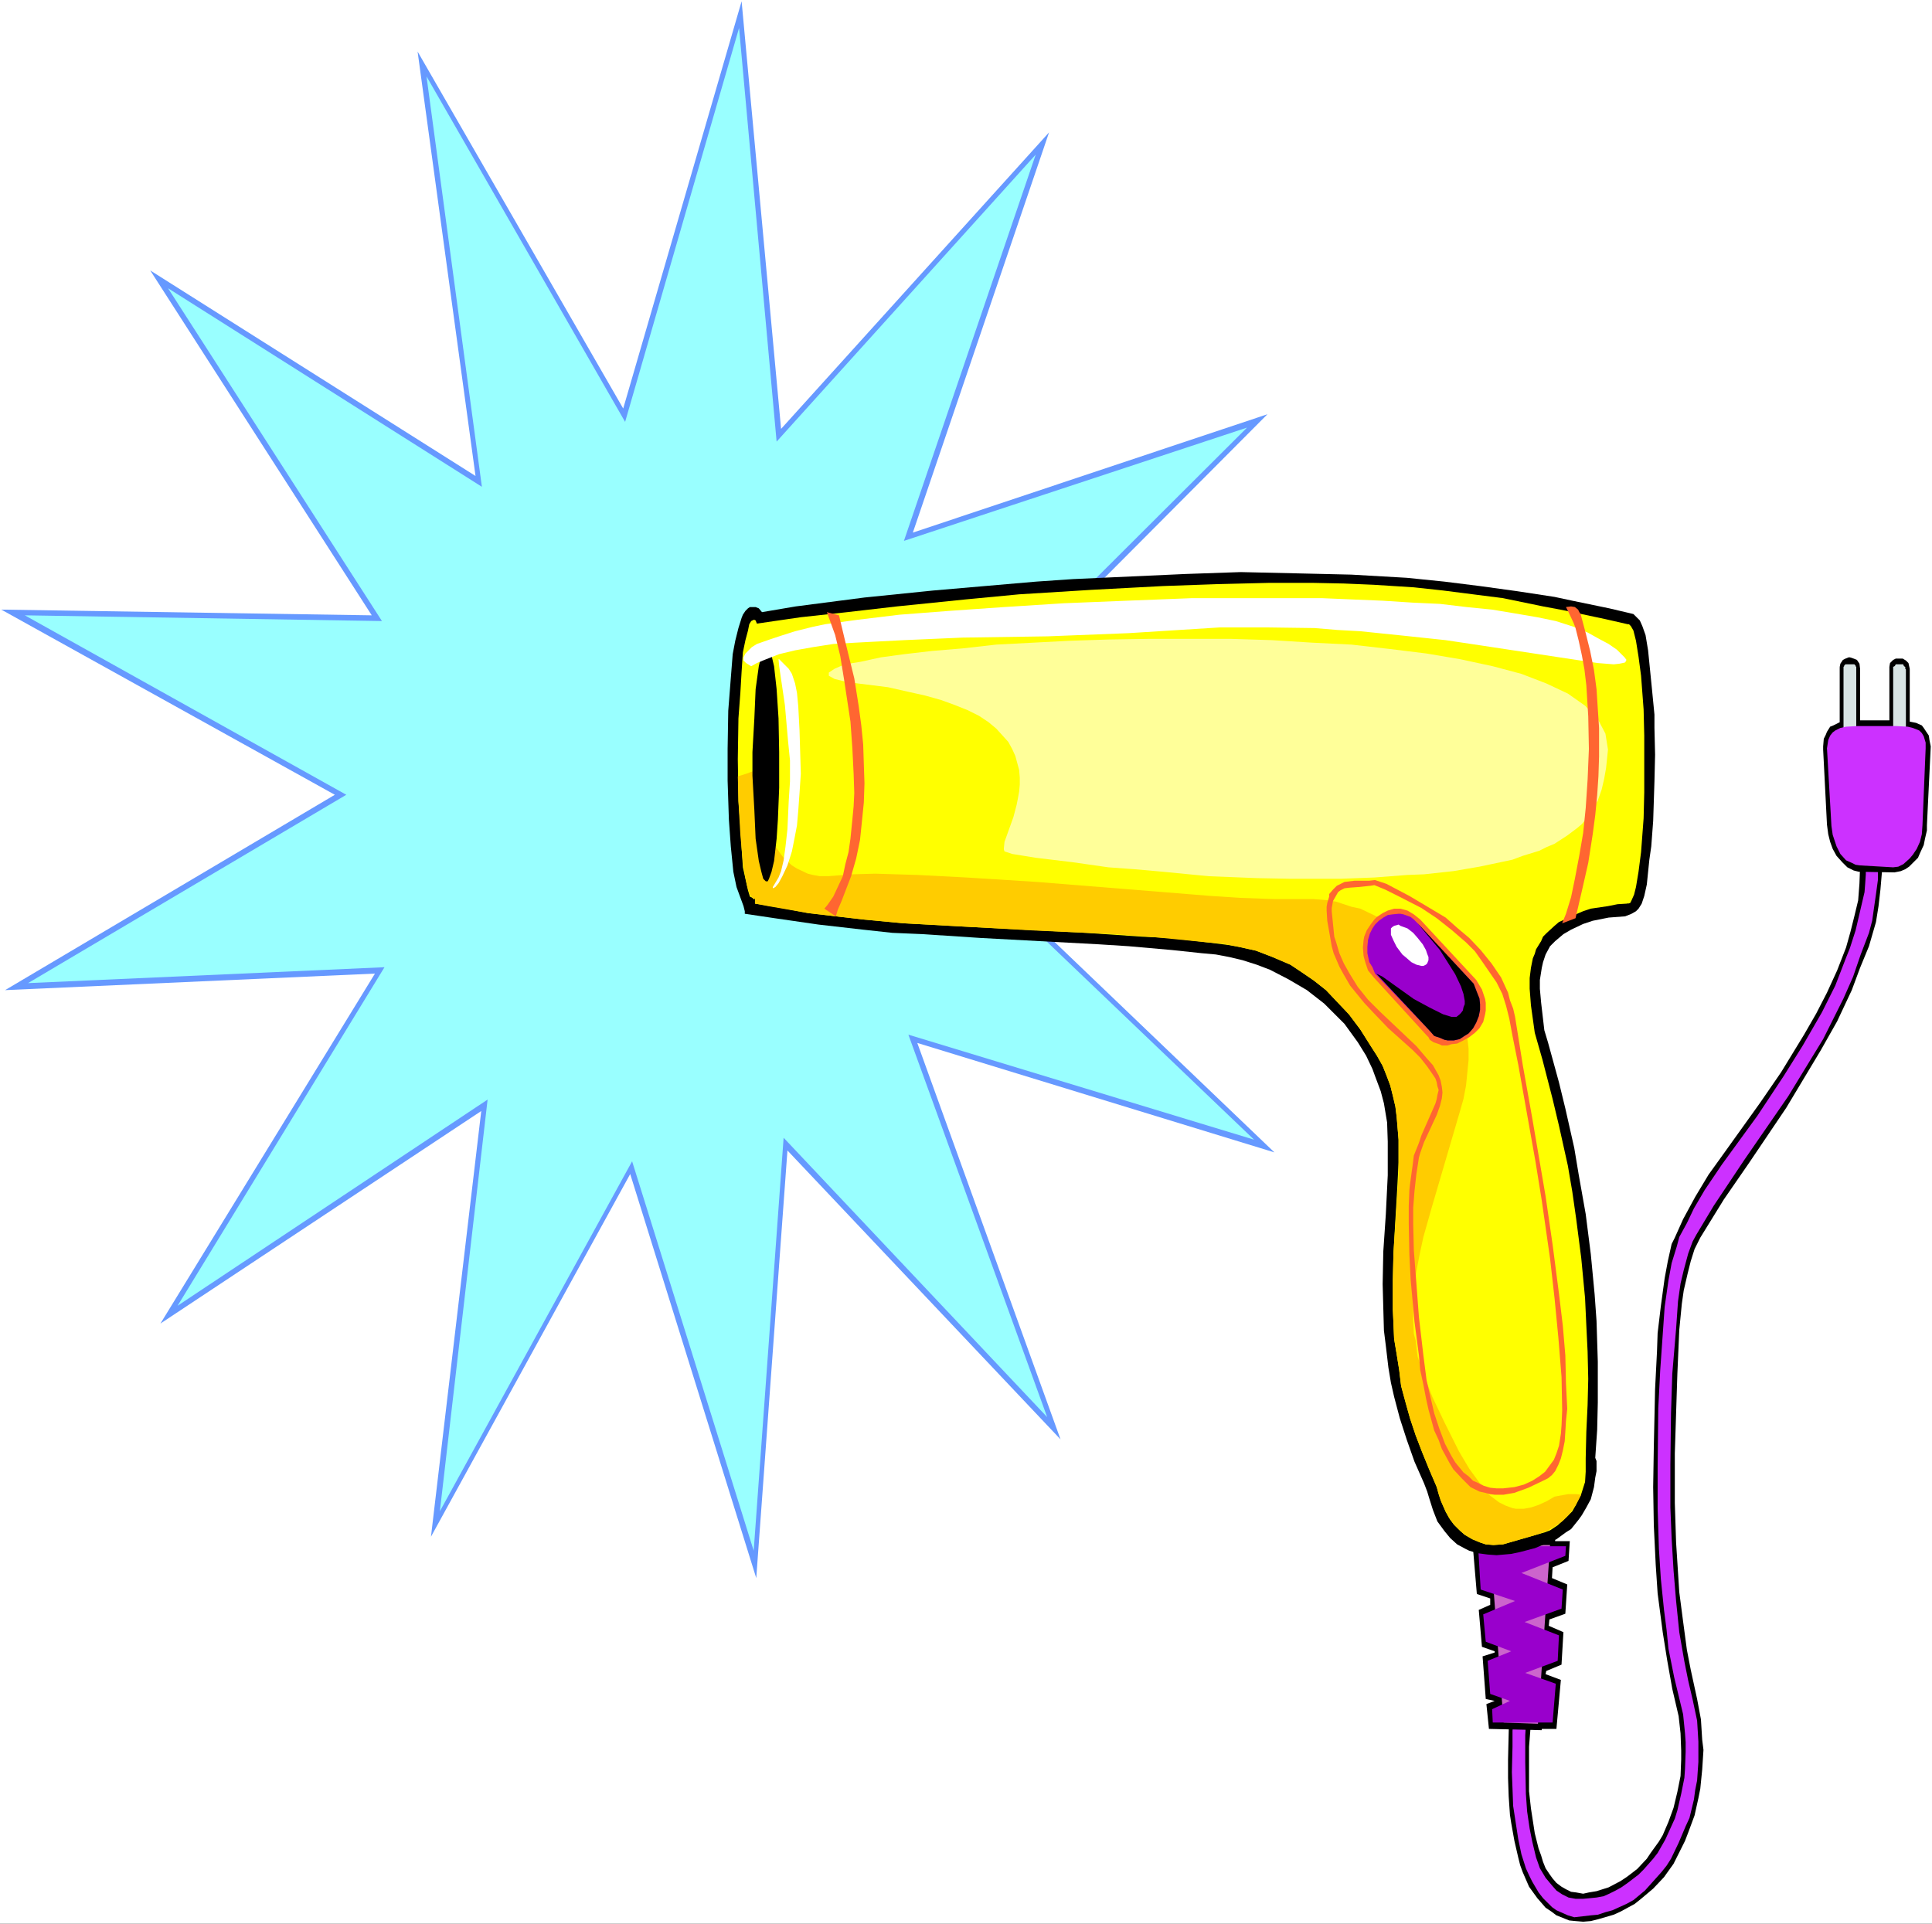 <?xml version="1.0" encoding="UTF-8" standalone="no"?>
<svg
   version="1.0"
   width="129.766mm"
   height="129.221mm"
   id="svg26"
   sodipodi:docname="Hair Dryer 10.wmf"
   xmlns:inkscape="http://www.inkscape.org/namespaces/inkscape"
   xmlns:sodipodi="http://sodipodi.sourceforge.net/DTD/sodipodi-0.dtd"
   xmlns="http://www.w3.org/2000/svg"
   xmlns:svg="http://www.w3.org/2000/svg">
  <rect width="100%" height="100%" fill="#333333" stroke="none"/>
  <sodipodi:namedview
     id="namedview26"
     pagecolor="#ffffff"
     bordercolor="#000000"
     borderopacity="0.25"
     inkscape:showpageshadow="2"
     inkscape:pageopacity="0.0"
     inkscape:pagecheckerboard="0"
     inkscape:deskcolor="#d1d1d1"
     inkscape:document-units="mm" />
  <defs
     id="defs1">
    <pattern
       id="WMFhbasepattern"
       patternUnits="userSpaceOnUse"
       width="6"
       height="6"
       x="0"
       y="0" />
  </defs>
  <path
     style="fill:#ffffff;fill-opacity:1;fill-rule:evenodd;stroke:none"
     d="M 0,488.396 H 490.455 V 0 H 0 Z"
     id="path1" />
  <path
     style="fill:#6699ff;fill-opacity:1;fill-rule:evenodd;stroke:none"
     d="M 158.206,103.722 188.264,0.323 198.283,108.891 266.317,33.604 231.734,135.226 l 90.011,-30.05 -70.781,71.086 91.627,22.457 -91.304,24.719 72.235,69.148 -90.657,-27.788 36.36,100.652 -69.326,-73.348 -7.918,108.568 L 159.984,298.078 109.403,390.168 122.169,282.084 40.723,336.045 95.182,247.187 1.293,251.387 85.002,201.789 0.323,154.775 94.374,156.229 38.138,68.663 120.715,120.847 106.009,13.086 Z"
     id="path2" />
  <path
     style="fill:#99ffff;fill-opacity:1;fill-rule:evenodd;stroke:none"
     d="m 108.272,19.387 50.419,87.727 28.926,-100.006 9.534,105.014 65.771,-72.864 -33.451,98.067 87.102,-28.758 -68.68,68.501 88.88,21.649 -88.234,23.911 69.811,66.724 -87.749,-26.657 35.229,97.098 -66.902,-70.925 -7.595,104.852 -30.866,-98.875 -48.803,88.858 12.12,-104.529 -78.699,52.345 52.52,-85.95 -90.496,4.039 L 87.91,201.789 6.302,156.229 96.96,157.683 42.662,73.187 122.331,123.593 Z"
     id="path3" />
  <path
     style="fill:#000000;fill-opacity:1;fill-rule:evenodd;stroke:none"
     d="m 383.153,433.95 -0.162,6.139 -0.162,6.624 v 4.685 l 0.162,4.685 0.323,4.685 0.323,2.1 0.808,4.524 0.97,4.201 0.485,1.939 0.646,1.777 1.616,3.716 2.101,2.908 1.131,1.292 0.97,1.131 1.454,0.969 1.293,0.969 1.616,0.646 1.616,0.646 1.616,0.162 1.939,0.162 1.939,-0.162 1.939,-0.485 3.878,-1.131 1.778,-0.808 3.555,-1.939 1.616,-1.292 3.07,-2.585 2.747,-2.908 2.424,-3.393 0.97,-1.939 1.939,-3.877 0.808,-2.1 1.616,-4.362 0.97,-4.362 0.485,-2.423 0.485,-4.847 0.323,-5.008 -0.323,-2.585 -0.162,-2.585 -0.162,-2.585 -0.97,-5.17 -1.616,-7.432 -0.97,-5.008 -0.97,-7.27 -0.97,-7.432 -0.485,-7.593 -0.323,-5.008 -0.323,-10.017 v -12.602 l 0.485,-15.187 0.162,-5.008 0.485,-11.148 0.646,-6.624 0.485,-3.393 0.97,-4.201 0.808,-3.231 0.97,-3.07 1.454,-2.908 5.979,-9.694 6.464,-9.37 9.373,-13.894 4.363,-7.27 4.363,-7.27 4.202,-7.432 3.717,-7.916 2.101,-5.655 2.262,-5.493 1.778,-6.139 0.646,-4.039 0.485,-4.201 0.485,-5.655 v -8.724 h -5.979 l 0.162,2.262 0.162,4.201 v 2.262 l -0.162,4.201 -0.323,4.201 -0.97,4.039 -0.97,3.877 -1.131,4.039 -2.262,5.816 -2.586,5.655 -2.747,5.331 -3.07,5.331 -5.818,9.532 -5.333,7.755 -9.373,13.086 -3.717,5.17 -3.394,5.655 -3.07,5.655 -2.101,4.685 -0.808,1.616 -0.97,4.362 -0.808,4.362 -0.97,7.109 -0.808,6.786 -0.162,4.685 -0.485,9.532 -0.323,14.702 -0.162,10.178 0.162,9.694 0.485,10.017 0.485,7.27 1.293,9.855 1.131,7.109 1.293,7.27 1.616,6.947 0.485,4.362 0.162,4.362 v 2.262 l -0.162,4.201 -0.808,4.039 -0.97,4.039 -1.293,3.554 -1.454,3.393 -0.97,1.616 -2.101,2.908 -0.97,1.454 -2.424,2.585 -1.454,1.131 -1.293,0.969 -1.454,0.969 -3.07,1.616 -3.07,0.969 -1.939,0.323 -1.454,0.323 -1.778,-0.323 -1.293,-0.162 -1.293,-0.646 -1.131,-0.646 -1.293,-0.969 -0.97,-1.131 -0.808,-1.131 -0.97,-1.454 -0.646,-1.616 -0.485,-1.616 -0.646,-1.777 -0.97,-3.877 -0.97,-6.301 -0.485,-4.362 v -4.524 -6.786 l 0.485,-6.139 0.323,-3.716 0.646,-4.685 0.162,-1.454 h -6.141 z"
     id="path4" />
  <path
     style="fill:#cc31ff;fill-opacity:1;fill-rule:evenodd;stroke:none"
     d="m 384.608,432.335 -0.646,7.109 v 4.039 l -0.162,6.462 0.162,4.201 0.162,4.362 0.646,4.201 0.646,4.201 0.808,3.877 1.131,3.554 0.808,1.777 0.808,1.616 1.616,2.747 1.131,1.454 0.97,0.969 1.293,1.292 1.131,0.808 1.454,0.646 1.454,0.646 1.616,0.485 4.202,-0.485 1.778,-0.162 1.939,-0.646 1.778,-0.485 1.778,-0.808 1.778,-0.808 1.778,-0.969 2.909,-2.423 1.454,-1.616 2.747,-3.07 1.293,-1.616 1.131,-1.777 1.939,-4.039 1.778,-4.201 0.97,-2.1 1.131,-4.685 0.323,-2.423 0.485,-2.423 0.323,-4.685 v -5.17 l -0.162,-2.747 -0.162,-2.585 -1.131,-5.331 -1.131,-4.847 -0.97,-4.847 -1.293,-7.432 -0.808,-7.916 -0.646,-7.755 -0.485,-8.078 -0.323,-7.916 v -10.825 l 0.162,-13.086 0.323,-10.017 0.97,-11.471 0.485,-6.947 0.646,-4.524 0.808,-3.393 1.131,-4.201 1.131,-3.07 0.97,-1.777 4.363,-7.27 7.757,-11.632 11.15,-16.156 5.818,-9.532 3.07,-5.008 2.586,-5.17 2.586,-5.17 2.424,-5.493 1.939,-5.655 2.101,-5.493 0.808,-3.07 0.97,-6.786 0.485,-3.554 v -7.755 -2.747 h -3.717 l 0.485,2.262 0.162,4.524 v 2.262 l -0.162,2.423 -0.162,2.1 -1.131,4.847 -1.131,4.847 -1.454,4.524 -0.97,2.423 -2.747,7.109 -3.394,6.786 -4.848,8.401 -4.848,7.755 -6.626,10.017 -9.05,12.44 -4.363,6.462 -2.747,4.685 -1.778,3.716 -1.939,3.554 -0.646,2.423 -1.293,4.201 -0.808,4.362 -0.97,6.786 -0.485,6.947 -0.646,9.209 -0.485,9.532 -0.162,15.187 v 10.178 l 0.323,10.34 0.485,7.593 0.808,7.916 0.646,5.008 0.485,4.847 1.454,7.27 2.262,9.37 0.485,4.847 0.162,2.262 v 2.423 l -0.162,4.362 -0.162,2.262 -0.808,4.039 -0.97,4.201 -0.646,2.1 -1.616,3.554 -0.808,1.777 -1.939,3.393 -1.131,1.454 -2.424,2.747 -1.293,1.292 -2.747,2.1 -1.616,1.131 -1.454,0.808 -1.616,0.808 -1.454,0.646 -1.778,0.323 -1.616,0.162 -1.778,0.162 h -1.939 l -1.778,-0.323 -1.616,-0.808 -1.454,-0.969 -1.131,-1.292 -1.616,-1.939 -1.454,-2.423 -0.97,-2.747 -0.97,-4.039 -0.646,-3.231 -0.646,-4.362 -0.323,-4.524 -0.162,-8.078 v -6.786 l 0.323,-5.17 0.485,-3.07 0.323,-3.231 h -3.717 z"
     id="path5" />
  <path
     style="fill:#000000;fill-opacity:1;fill-rule:evenodd;stroke:none"
     d="m 467.023,169.8 v 13.571 l -1.616,0.808 -0.808,0.323 -0.808,1.292 -0.323,0.808 -0.485,0.969 -0.162,1.939 v 0.808 l 0.97,19.064 0.323,2.423 0.485,1.939 0.646,1.777 0.97,1.777 1.454,1.616 1.293,1.292 1.616,0.808 1.293,0.323 9.05,0.162 1.616,-0.323 1.131,-0.485 0.97,-0.646 0.97,-0.969 1.293,-1.292 0.485,-1.131 0.97,-2.1 0.323,-1.616 0.485,-2.1 v -1.292 l 0.97,-20.033 -0.323,-1.616 -0.162,-1.131 -0.646,-0.969 -0.646,-0.969 -0.485,-0.646 -1.454,-0.646 -1.616,-0.323 v -13.409 l -0.323,-1.454 -0.646,-0.646 -0.808,-0.485 h -0.323 -0.808 -0.646 l -0.646,0.323 -0.808,0.808 -0.162,0.969 v 13.571 h -7.434 v -13.086 l -0.162,-1.292 -0.646,-0.969 -0.808,-0.323 -0.97,-0.323 h -0.323 l -0.808,0.323 -0.646,0.323 -0.646,0.969 -0.162,0.808 z"
     id="path6" />
  <path
     style="fill:#d7e4e4;fill-opacity:1;fill-rule:evenodd;stroke:none"
     d="m 483.022,168.669 h -1.616 -0.162 l -0.162,0.323 -0.162,0.162 -0.323,0.162 v 0.162 0.323 0.162 21.972 0.162 0.323 0.162 l 0.323,0.162 0.162,0.162 h 0.162 l 0.162,0.162 h 1.616 l 0.162,-0.162 h 0.162 v -0.162 l 0.323,-0.162 v -0.162 -0.323 l 0.162,-0.162 v -21.972 l -0.162,-0.162 v -0.323 -0.162 l -0.323,-0.162 v -0.162 h -0.162 v -0.323 z"
     id="path7" />
  <path
     style="fill:#d7e4e4;fill-opacity:1;fill-rule:evenodd;stroke:none"
     d="m 470.417,168.669 h -1.616 -0.162 -0.162 l -0.323,0.323 v 0.162 l -0.162,0.162 v 0.162 0.323 21.972 0.162 0.162 l 0.162,0.323 v 0.162 l 0.323,0.162 h 0.162 l 0.162,0.162 h 1.616 l 0.162,-0.162 h 0.162 l 0.323,-0.162 v -0.162 l 0.162,-0.323 v -0.162 -0.162 -21.972 -0.323 -0.162 l -0.162,-0.162 v -0.162 l -0.323,-0.323 h -0.162 z"
     id="path8" />
  <path
     style="fill:#cc31ff;fill-opacity:1;fill-rule:evenodd;stroke:none"
     d="m 481.244,184.34 h -9.534 l -3.07,0.162 -1.454,0.323 -1.293,0.646 -0.646,0.485 -0.646,0.808 -0.485,1.131 -0.323,2.1 1.131,19.71 0.323,2.262 0.97,2.908 0.97,1.939 1.454,1.616 1.454,0.646 0.97,0.485 1.131,0.162 8.403,0.485 1.293,-0.162 1.293,-0.646 1.616,-1.454 0.808,-0.969 0.97,-1.454 0.808,-1.777 0.485,-1.939 0.162,-2.262 0.808,-19.549 v -1.454 l -0.485,-1.616 -0.485,-0.808 -0.646,-0.646 -0.808,-0.323 -0.808,-0.323 -1.293,-0.323 z"
     id="path9" />
  <path
     style="fill:#000000;fill-opacity:1;fill-rule:evenodd;stroke:none"
     d="m 373.78,391.298 1.131,13.409 3.394,1.131 v 1.616 l -2.909,1.292 0.808,9.37 3.232,1.131 v 0.323 l -3.07,0.969 0.808,10.825 2.262,0.485 -2.101,0.808 0.646,6.301 13.413,0.323 v -0.323 h 3.717 l 1.131,-12.44 -3.878,-1.454 0.162,-0.808 3.878,-1.616 0.485,-8.24 -3.717,-1.616 0.162,-1.616 4.04,-1.454 0.485,-7.432 -3.878,-1.616 0.162,-2.747 4.04,-1.616 0.323,-5.008 h -3.717 v -0.646 h -17.614 v 0.646 z"
     id="path10" />
  <path
     style="fill:#cc64cc;fill-opacity:1;fill-rule:evenodd;stroke:none"
     d="m 393.496,392.268 h -15.19 l 3.394,45.075 8.726,0.323 z"
     id="path11" />
  <path
     style="fill:#9900cc;fill-opacity:1;fill-rule:evenodd;stroke:none"
     d="m 375.881,403.577 8.726,2.908 -8.08,3.393 0.646,6.947 6.464,2.423 -5.979,2.423 0.646,8.401 5.01,1.777 -4.525,2.1 0.162,3.393 h 15.19 l 0.808,-9.855 -7.757,-2.747 8.242,-3.07 0.323,-6.462 -8.726,-3.393 9.373,-3.393 0.323,-4.847 -10.504,-4.201 11.15,-4.362 0.162,-2.423 h -22.301 z"
     id="path12" />
  <path
     style="fill:#000000;fill-opacity:1;fill-rule:evenodd;stroke:none"
     d="m 263.084,147.666 -26.179,2.262 -17.453,1.777 -17.453,2.262 -8.565,1.454 -0.808,-0.969 -0.808,-0.323 h -0.808 -0.646 l -0.485,0.323 -0.646,0.646 -0.646,0.969 -0.323,0.808 -0.808,2.585 -0.808,3.231 -0.646,3.393 -0.485,6.139 -0.646,8.24 -0.162,9.694 v 8.078 l 0.323,9.855 0.485,6.786 0.646,6.462 0.808,3.877 1.778,4.847 0.323,1.292 v 0.646 l 7.595,1.131 11.15,1.616 11.312,1.292 7.434,0.808 7.595,0.323 14.706,0.969 30.058,1.616 7.595,0.485 10.989,0.969 7.595,0.808 3.555,0.323 3.394,0.646 3.394,0.808 3.555,1.131 3.394,1.292 4.686,2.423 4.686,2.747 2.909,2.262 1.454,1.131 2.586,2.585 2.586,2.585 3.394,4.685 2.101,3.393 1.616,3.393 0.646,1.777 1.454,3.877 0.808,3.07 0.808,4.847 0.162,4.847 v 3.554 5.008 l -0.485,9.855 -0.646,9.532 -0.162,8.24 0.162,5.978 0.162,5.816 0.485,3.877 0.646,5.493 0.646,3.877 0.808,3.554 1.454,5.493 1.778,5.493 1.939,5.493 2.424,5.493 0.808,2.1 0.485,1.616 0.97,3.07 1.131,2.908 1.778,2.423 1.454,1.777 1.778,1.616 2.101,1.131 0.97,0.485 2.262,0.646 2.424,0.323 2.262,0.162 3.717,-0.323 2.262,-0.485 3.717,-0.969 3.555,-1.454 1.939,-0.808 2.424,-1.777 1.293,-0.808 1.939,-2.423 0.808,-1.131 1.131,-1.939 1.131,-2.1 0.808,-3.07 0.323,-2.423 0.323,-1.616 v -2.585 l -0.323,-0.808 0.485,-7.109 0.162,-6.947 v -10.34 l -0.323,-10.34 -0.485,-6.786 -0.97,-10.178 -1.293,-10.178 -1.778,-10.017 -1.131,-6.786 -2.262,-10.017 -1.616,-6.624 -2.747,-10.017 -0.97,-3.231 -0.808,-6.947 -0.323,-3.554 v -2.262 l 0.485,-3.07 0.323,-1.454 0.646,-1.939 1.131,-2.1 1.293,-1.292 2.101,-1.777 1.939,-1.131 3.07,-1.454 2.424,-0.808 4.04,-0.808 4.202,-0.323 1.616,-0.646 1.131,-0.646 0.646,-0.646 0.808,-1.292 0.646,-1.939 0.646,-2.908 0.646,-6.301 0.485,-3.393 0.485,-6.462 0.323,-10.017 0.162,-6.786 -0.162,-6.786 v -3.393 l -0.646,-6.624 -0.646,-6.462 -0.323,-3.231 -0.646,-3.877 -0.808,-2.262 -0.646,-1.454 -0.97,-0.969 -0.646,-0.646 -0.646,-0.162 -5.494,-1.292 -9.373,-1.939 -4.525,-0.969 -9.534,-1.454 -9.373,-1.292 -9.05,-1.131 -9.534,-0.969 -14.059,-0.808 -13.898,-0.323 -14.221,-0.323 -14.059,0.485 -14.221,0.646 -14.221,0.646 z"
     id="path13" />
  <path
     style="fill:#ffff00;fill-opacity:1;fill-rule:evenodd;stroke:none"
     d="m 192.142,158.329 -0.323,-0.808 -0.323,-0.162 h -0.162 l -0.646,0.323 -0.485,0.808 -0.323,1.616 -0.646,2.423 -0.646,3.07 -0.323,4.847 -0.323,5.493 -0.485,6.462 -0.162,10.34 0.162,10.663 0.485,6.139 0.323,5.816 0.323,4.847 0.646,2.908 0.646,2.908 0.485,1.616 0.646,0.323 0.323,0.323 h 0.162 l 0.162,-0.323 v 1.454 l 6.787,1.131 6.787,1.292 13.898,1.616 10.342,0.969 17.776,0.969 28.442,1.454 14.221,0.969 6.949,0.323 9.696,1.131 5.171,0.646 2.747,0.485 4.363,0.969 4.202,1.616 4.525,1.939 2.909,1.939 3.07,2.1 3.07,2.423 2.747,2.908 3.07,3.231 2.909,3.877 2.747,4.362 1.454,2.262 1.454,2.585 0.97,2.423 0.97,2.585 0.646,2.585 0.646,2.747 0.323,2.585 0.485,5.816 v 5.816 l -0.323,6.301 -0.97,16.641 -0.162,6.947 v 7.432 l 0.162,3.554 0.162,3.877 0.646,3.877 0.646,4.039 0.485,4.039 1.131,4.201 1.131,4.039 1.454,4.362 1.616,4.201 1.778,4.362 1.939,4.524 0.485,1.777 0.808,2.262 0.97,2.262 1.131,1.939 0.97,1.292 1.616,1.616 1.131,0.969 1.939,1.131 1.939,0.808 1.454,0.485 1.939,0.162 2.424,-0.162 8.403,-2.423 2.262,-0.646 1.293,-0.485 1.939,-1.292 2.101,-1.939 1.616,-1.616 0.808,-1.454 1.454,-2.908 0.97,-3.07 0.162,-2.585 v -1.777 -1.616 l 0.162,-6.786 0.323,-6.786 0.162,-6.624 -0.162,-6.947 -0.323,-6.624 -0.323,-6.947 -0.97,-10.178 -1.293,-10.017 -0.97,-6.786 -1.131,-6.624 -2.262,-10.178 -1.616,-6.786 -2.586,-10.017 -1.939,-6.786 -0.97,-6.947 -0.323,-4.201 v -2.747 l 0.323,-2.585 0.485,-2.423 0.485,-1.131 0.323,-1.131 1.293,-2.1 0.485,-1.131 0.97,-0.969 1.939,-1.777 1.131,-0.969 1.454,-0.646 1.293,-0.646 3.394,-1.454 1.939,-0.646 4.363,-0.646 2.424,-0.485 2.586,-0.162 v -0.162 l 0.162,0.162 0.485,-0.162 0.323,-0.646 0.646,-1.454 0.485,-1.939 0.646,-3.877 0.646,-5.008 0.646,-8.563 0.162,-6.624 v -10.825 -3.554 l -0.162,-6.624 -0.646,-8.563 -0.646,-4.847 -0.646,-4.039 -0.646,-2.585 -0.646,-1.131 -0.485,-0.485 h -0.323 l -5.656,-1.292 -10.666,-2.262 -5.171,-0.969 -10.181,-2.1 -7.595,-0.969 -7.595,-0.969 -7.434,-0.808 -10.181,-0.646 -7.595,-0.323 -7.757,-0.162 h -11.312 l -13.09,0.323 -13.736,0.485 -18.261,0.969 -18.261,1.131 -13.574,1.292 -17.453,1.777 -12.605,1.454 -11.797,1.292 z"
     id="path14" />
  <path
     style="fill:#ffcc00;fill-opacity:1;fill-rule:evenodd;stroke:none"
     d="m 193.597,195.165 v 2.585 4.201 l 0.162,2.423 0.646,4.039 0.808,2.585 0.485,1.131 1.131,2.747 1.454,2.1 0.808,0.969 1.939,1.777 1.293,0.808 2.747,1.292 1.293,0.323 1.778,0.323 h 1.939 l 6.302,-0.485 5.818,-0.162 10.666,0.323 12.443,0.646 17.938,1.131 44.117,3.554 7.434,0.485 8.888,0.323 h 4.686 1.778 3.394 l 3.878,0.323 1.778,0.323 3.878,1.292 2.262,0.485 4.04,1.939 4.04,2.423 1.939,1.131 3.717,2.747 1.939,1.777 1.778,1.616 1.616,2.1 1.293,1.939 1.454,1.939 1.454,2.262 0.97,2.423 0.97,2.423 0.808,2.423 0.646,2.747 0.485,2.747 0.323,2.908 v 2.908 l -0.323,3.231 -0.323,3.231 -0.646,3.393 -0.97,3.393 -7.11,24.234 -2.101,7.432 -0.97,4.524 -0.808,4.201 -0.646,4.201 -0.162,3.877 v 4.039 l 0.162,3.716 0.485,1.777 0.485,4.039 0.646,1.939 1.454,4.039 1.616,4.201 3.07,6.462 3.717,7.432 2.586,4.362 2.586,3.554 1.616,2.262 0.808,0.808 2.586,1.939 1.616,0.808 1.778,0.646 0.808,0.162 h 2.101 l 1.778,-0.323 1.939,-0.646 2.101,-0.969 1.939,-1.131 0.808,-0.162 1.778,-0.323 0.97,-0.162 h 1.939 l 1.293,0.162 -1.454,2.747 -1.778,2.423 -1.454,1.454 -1.616,1.131 -1.616,0.969 -0.808,0.485 -2.262,0.808 -0.485,0.162 -8.403,2.423 -2.424,0.162 -1.939,-0.162 -1.454,-0.485 -1.939,-0.808 -1.939,-1.131 -1.616,-1.454 -1.131,-1.131 -1.293,-1.777 -1.131,-2.262 -0.97,-2.1 -0.485,-1.616 -0.485,-1.777 -1.939,-4.524 -1.778,-4.362 -1.616,-4.201 -1.454,-4.362 -1.131,-4.039 -1.131,-4.201 -0.485,-4.039 -0.646,-4.039 -0.646,-3.877 -0.162,-3.877 -0.162,-3.554 v -7.432 l 0.162,-6.947 1.293,-19.71 v -3.231 -2.747 -3.07 l -0.485,-5.816 -0.323,-2.585 -0.646,-2.747 -0.646,-2.585 -0.97,-2.585 -0.97,-2.423 -1.454,-2.585 -1.454,-2.262 -2.747,-4.362 -2.909,-3.877 -3.07,-3.231 -2.747,-2.908 -3.07,-2.423 -3.07,-2.1 -2.909,-1.939 -4.525,-1.939 -4.202,-1.616 -4.363,-0.969 -4.04,-0.808 -3.878,-0.323 -13.09,-1.292 -10.504,-0.808 -21.493,-0.969 -14.221,-0.808 -17.776,-0.969 -10.342,-0.969 -13.898,-1.616 -10.181,-1.777 -3.394,-0.646 v -1.454 l -0.162,0.323 -0.485,-0.323 -0.646,-0.808 -0.646,-1.939 -0.485,-2.262 -0.646,-3.877 -0.646,-7.109 -0.485,-8.563 -0.162,-6.301 2.101,-0.646 2.586,-0.969 z"
     id="path15" />
  <path
     style="fill:#000000;fill-opacity:1;fill-rule:evenodd;stroke:none"
     d="m 194.728,163.983 0.162,0.162 0.323,0.485 0.646,1.777 0.646,2.747 0.646,5.816 0.485,7.432 0.162,8.563 v 9.047 l -0.323,8.078 -0.323,4.847 -0.646,5.655 -0.646,2.747 -0.646,1.777 -0.323,0.646 h -0.485 l -0.646,-0.646 -0.485,-1.777 -0.646,-2.747 -0.808,-5.655 -0.323,-7.27 -0.485,-8.724 v -5.978 l 0.485,-8.563 0.323,-7.432 0.808,-5.816 0.646,-2.747 0.485,-1.777 0.646,-0.485 z"
     id="path16" />
  <path
     style="fill:#ffffff;fill-opacity:1;fill-rule:evenodd;stroke:none"
     d="m 190.688,169.153 -1.293,-0.808 -0.646,-0.646 v -0.485 -0.323 l 0.485,-0.969 0.97,-0.969 0.646,-0.646 1.293,-0.808 3.232,-1.131 2.909,-0.969 3.555,-1.131 4.525,-1.131 3.07,-0.646 8.242,-1.131 10.666,-1.292 12.605,-0.969 13.898,-0.969 15.19,-0.969 15.998,-0.646 16.483,-0.646 h 16.645 8.242 8.242 l 7.595,0.323 7.757,0.323 7.595,0.485 6.949,0.323 6.787,0.808 6.464,0.646 5.818,0.969 5.656,0.969 4.686,0.969 4.525,1.454 3.555,1.454 2.909,1.616 2.424,1.292 2.101,1.454 1.131,1.131 0.808,0.808 0.485,0.646 -0.323,0.646 -0.646,0.162 -0.808,0.162 -1.454,0.162 -4.04,-0.323 -5.494,-0.808 -23.432,-3.554 -9.696,-1.454 -10.666,-1.131 -10.989,-1.131 -5.818,-0.323 -5.818,-0.485 -11.958,-0.162 h -5.818 -6.302 l -23.109,1.454 -20.523,0.808 -21.654,0.323 -14.867,0.646 -9.373,0.485 -3.07,0.162 -5.494,0.323 -5.171,0.808 -4.525,0.808 -4.04,0.969 -3.717,1.454 -1.939,0.808 z"
     id="path17" />
  <path
     style="fill:#ffff99;fill-opacity:1;fill-rule:evenodd;stroke:none"
     d="m 408.201,190.318 -0.485,4.685 -0.485,2.747 -0.646,2.747 -0.97,2.747 -0.646,1.131 -1.293,2.423 -2.101,2.423 -1.131,0.969 -2.586,1.939 -3.232,2.1 -1.939,0.808 -1.939,0.969 -4.202,1.292 -2.586,0.969 -5.333,1.131 -3.07,0.646 -6.626,1.131 -7.434,0.808 -4.202,0.162 -8.403,0.646 -8.565,0.323 h -8.403 -4.363 l -8.403,-0.162 -12.282,-0.485 -11.635,-1.131 -7.272,-0.646 -6.626,-0.485 -9.05,-1.292 -9.373,-1.131 -5.979,-0.969 -1.454,-0.485 -0.485,-0.162 -0.162,-0.485 v -0.323 l 0.162,-1.616 2.262,-6.301 0.808,-3.07 0.323,-1.616 0.323,-1.777 0.162,-1.777 v -1.777 l -0.162,-1.939 -0.485,-1.777 -0.485,-1.777 -0.808,-1.777 -0.97,-1.777 -1.454,-1.616 -1.616,-1.777 -1.939,-1.616 -2.424,-1.616 -2.909,-1.454 -3.232,-1.292 -3.555,-1.292 -4.04,-1.131 -4.363,-0.969 -5.01,-1.131 -10.342,-1.292 -3.232,-0.808 -1.454,-0.808 v -0.808 l 1.454,-0.969 2.586,-1.131 4.04,-0.646 5.171,-1.131 5.979,-0.808 6.949,-0.808 7.757,-0.646 8.565,-0.969 18.584,-0.969 9.858,-0.323 10.181,-0.162 h 10.342 10.666 l 10.342,0.323 10.342,0.646 9.858,0.485 9.858,1.131 9.211,1.131 8.565,1.454 8.242,1.777 7.272,1.939 6.302,2.423 5.494,2.585 4.363,3.07 3.232,3.393 1.939,3.716 z"
     id="path18" />
  <path
     style="fill:#ff6631;fill-opacity:1;fill-rule:evenodd;stroke:none"
     d="m 360.529,233.454 14.221,15.348 1.454,2.423 0.808,2.423 0.162,0.969 v 1.939 l -0.162,0.969 -0.485,1.939 -0.97,1.616 -1.131,1.131 -1.454,1.131 -1.454,0.808 -1.616,0.808 -1.454,0.162 -0.97,0.323 h -1.454 l -0.646,-0.323 -1.454,-0.485 -0.97,-0.646 -0.323,-0.646 -0.485,-0.485 -13.413,-14.702 -1.454,-1.777 -0.646,-1.939 -0.323,-1.131 -0.162,-0.646 -0.162,-2.1 0.162,-1.777 0.162,-0.969 0.646,-1.616 0.97,-1.454 0.97,-1.292 0.646,-0.646 1.454,-0.969 1.293,-0.646 1.616,-0.485 h 0.808 0.808 l 1.778,0.485 1.616,0.969 z"
     id="path19" />
  <path
     style="fill:#9900cc;fill-opacity:1;fill-rule:evenodd;stroke:none"
     d="m 349.056,234.747 0.97,-0.969 1.131,-0.808 1.131,-0.646 1.131,-0.162 1.616,-0.162 h 0.485 l 0.808,0.162 1.778,0.646 0.808,0.646 0.97,0.969 14.221,15.348 0.808,2.1 0.646,1.616 0.162,1.454 v 1.454 l -0.323,1.616 -0.646,1.616 -0.808,1.454 -1.131,1.292 -1.293,0.808 -0.97,0.646 -1.454,0.323 h -1.616 l -0.808,-0.162 -1.131,-0.485 -1.454,-0.485 -1.131,-1.292 -13.898,-14.54 -0.646,-1.616 -0.808,-1.292 -0.485,-2.262 v -1.616 l 0.162,-1.777 0.485,-1.616 0.646,-1.292 z"
     id="path20" />
  <path
     style="fill:#000000;fill-opacity:1;fill-rule:evenodd;stroke:none"
     d="m 369.74,258.173 0.808,-0.646 0.323,-0.323 0.485,-0.646 0.162,-0.808 0.323,-0.808 v -0.808 l -0.323,-1.777 -0.646,-1.939 -1.454,-3.07 -1.939,-3.07 -1.939,-3.07 -3.394,-4.039 -2.262,-2.747 14.221,15.348 0.808,2.1 0.646,1.616 0.162,1.454 v 1.454 l -0.323,1.616 -0.646,1.616 -0.808,1.454 -1.131,1.292 -1.293,0.808 -0.97,0.646 -1.454,0.323 h -1.616 l -0.808,-0.162 -1.131,-0.485 -1.454,-0.485 -1.131,-1.292 -13.574,-14.54 -0.323,-0.162 1.939,0.969 7.918,5.655 3.878,2.1 3.555,1.777 2.101,0.646 h 0.97 z"
     id="path21" />
  <path
     style="fill:#ffffff;fill-opacity:1;fill-rule:evenodd;stroke:none"
     d="m 353.419,235.393 0.485,-0.323 1.131,-0.323 0.485,0.323 1.778,0.646 1.454,1.131 1.131,1.292 1.293,1.616 0.808,1.454 0.323,0.969 0.323,0.808 v 0.808 l -0.323,0.808 -0.323,0.323 -0.646,0.323 h -0.485 l -1.293,-0.323 -1.293,-0.646 -1.293,-1.131 -0.97,-0.808 -1.454,-1.939 -0.808,-1.616 -0.646,-1.454 v -0.808 -0.808 z"
     id="path22" />
  <path
     style="fill:#ff6631;fill-opacity:1;fill-rule:evenodd;stroke:none"
     d="m 386.547,270.29 h -1.131 l -1.454,-7.27 -0.808,-4.362 -0.808,-3.231 -0.97,-3.07 -1.454,-2.908 -1.778,-2.585 -1.778,-2.585 -1.939,-2.747 -2.262,-2.262 -3.555,-3.07 -3.878,-3.07 -3.878,-2.585 -5.333,-2.747 -3.878,-1.939 -2.747,-1.131 -0.97,0.162 -3.07,0.323 -2.262,0.162 -1.293,0.162 -0.97,0.485 -0.646,0.485 -0.646,1.131 -0.646,1.131 -0.323,1.777 v 0.808 l 0.323,3.231 0.323,3.231 0.485,1.454 0.808,2.747 1.131,2.585 1.454,2.585 2.101,3.393 2.586,3.231 3.07,3.07 9.211,8.724 2.747,3.231 1.454,1.616 1.454,2.585 0.485,1.292 0.323,1.616 0.162,1.454 -0.162,1.454 -0.485,1.939 -0.808,2.262 -3.232,6.947 -0.97,2.747 -0.323,1.131 -0.646,4.201 -0.485,4.362 -0.323,4.201 v 4.201 l 0.162,6.624 0.485,6.301 0.808,10.663 1.131,9.694 0.808,6.301 0.97,4.201 0.97,4.201 1.293,3.877 1.454,3.877 1.616,3.07 0.97,1.616 2.101,2.585 1.293,0.969 1.131,1.131 1.454,0.646 1.293,0.646 1.616,0.485 1.616,0.162 h 1.616 l 2.909,-0.323 2.424,-0.646 2.101,-0.969 1.778,-1.131 1.454,-1.131 0.485,-0.646 1.778,-2.423 0.646,-1.616 0.646,-1.939 0.485,-3.07 0.162,-2.1 0.162,-3.877 -0.162,-8.401 -0.808,-10.017 -0.97,-10.017 -1.131,-10.017 -2.101,-14.702 -1.616,-10.017 -4.363,-24.557 h 1.131 l -1.939,-12.117 -0.485,-2.1 -0.808,-2.1 -0.485,-1.939 -1.778,-3.877 -2.424,-3.554 -2.747,-3.393 -2.909,-3.07 -3.07,-2.585 -2.909,-2.585 -3.232,-1.939 -5.979,-3.554 -5.818,-3.07 -2.909,-0.969 -1.454,0.162 h -3.717 l -2.586,0.323 -0.97,0.485 -0.97,0.485 -0.97,0.969 -0.97,1.131 v 0.646 l -0.485,1.616 -0.162,0.969 v 0.969 l 0.162,2.585 0.485,2.747 0.646,3.716 0.485,1.777 1.454,3.393 0.97,1.777 1.778,3.07 3.555,4.362 2.424,2.585 3.717,3.877 6.141,5.493 1.939,1.939 1.778,2.262 1.454,2.1 0.646,0.969 0.323,0.969 0.162,0.969 0.323,0.969 -0.323,1.292 -0.162,0.969 -0.323,1.131 -3.555,8.078 -0.646,1.939 -1.293,3.231 -0.323,2.585 -0.646,4.685 -0.162,1.454 -0.162,4.039 v 4.524 l 0.162,7.916 0.323,6.301 0.97,10.663 1.131,8.563 0.323,3.716 0.808,3.716 0.646,3.393 0.646,2.908 1.454,5.331 1.131,2.423 0.808,2.262 0.97,1.777 0.97,1.777 0.97,1.616 2.262,2.423 2.101,2.1 2.262,1.131 1.454,0.323 1.131,0.323 1.293,0.162 h 1.131 1.131 l 2.747,-0.485 3.555,-1.292 3.717,-1.777 1.293,-0.646 0.97,-0.808 0.808,-0.969 0.808,-1.616 0.646,-1.616 0.485,-1.939 0.485,-2.423 0.162,-2.423 0.162,-2.747 0.323,-3.07 -0.323,-6.462 -0.162,-7.109 -0.646,-7.593 -0.97,-8.078 -1.616,-12.44 -1.778,-12.279 -3.394,-19.872 z"
     id="path23" />
  <path
     style="fill:#ff6631;fill-opacity:1;fill-rule:evenodd;stroke:none"
     d="m 212.989,156.229 1.616,6.786 2.262,9.209 1.131,7.109 0.646,4.847 0.485,4.847 0.162,5.008 0.162,4.847 -0.162,4.847 -0.485,4.847 -0.485,4.685 -0.97,4.685 -1.293,4.524 -0.808,2.1 -1.616,4.201 -0.97,2.262 -0.485,1.616 -2.909,-1.939 0.808,-0.969 1.454,-2.1 1.293,-2.747 1.131,-2.423 0.646,-3.07 0.808,-3.07 0.485,-3.393 0.485,-4.847 0.323,-3.393 0.162,-3.393 -0.162,-4.847 -0.323,-6.462 -0.485,-6.786 -1.616,-10.663 -0.97,-5.978 -1.293,-5.331 -1.454,-4.039 -0.646,-1.777 z"
     id="path24" />
  <path
     style="fill:#ff6631;fill-opacity:1;fill-rule:evenodd;stroke:none"
     d="m 401.252,155.905 1.293,4.847 1.131,4.524 0.97,4.847 0.646,4.847 0.323,5.008 0.323,4.847 v 7.27 l -0.162,5.008 -0.323,4.847 -0.485,5.008 -0.646,4.847 -1.131,7.27 -1.616,7.109 -1.616,6.947 -3.394,1.292 0.97,-2.423 1.293,-4.201 0.97,-4.685 1.131,-5.978 0.97,-5.655 0.646,-6.301 0.485,-7.27 0.323,-7.755 -0.162,-8.24 -0.485,-7.916 -0.485,-4.039 -0.646,-3.554 -0.808,-3.716 -0.808,-3.231 -0.485,-1.292 -1.293,-2.747 -0.646,-1.292 1.293,-0.162 0.97,0.162 0.808,0.646 0.323,0.646 z"
     id="path25" />
  <path
     style="fill:#ffffff;fill-opacity:1;fill-rule:evenodd;stroke:none"
     d="m 197.798,167.376 h -0.162 l 0.162,1.777 1.454,9.855 0.808,9.209 0.485,4.847 v 5.331 l -0.323,5.008 -0.323,7.109 -0.485,4.362 -0.485,3.554 -0.646,2.747 -0.646,1.616 -1.454,2.423 v 0.323 l 0.646,-0.323 0.808,-0.969 0.97,-1.777 1.293,-2.747 1.131,-3.554 0.646,-3.231 0.646,-3.393 0.323,-3.716 0.323,-4.524 0.323,-4.847 -0.323,-10.986 -0.323,-6.139 -0.323,-3.393 -0.485,-2.423 -0.808,-2.423 -0.808,-1.292 z"
     id="path26" />
</svg>
